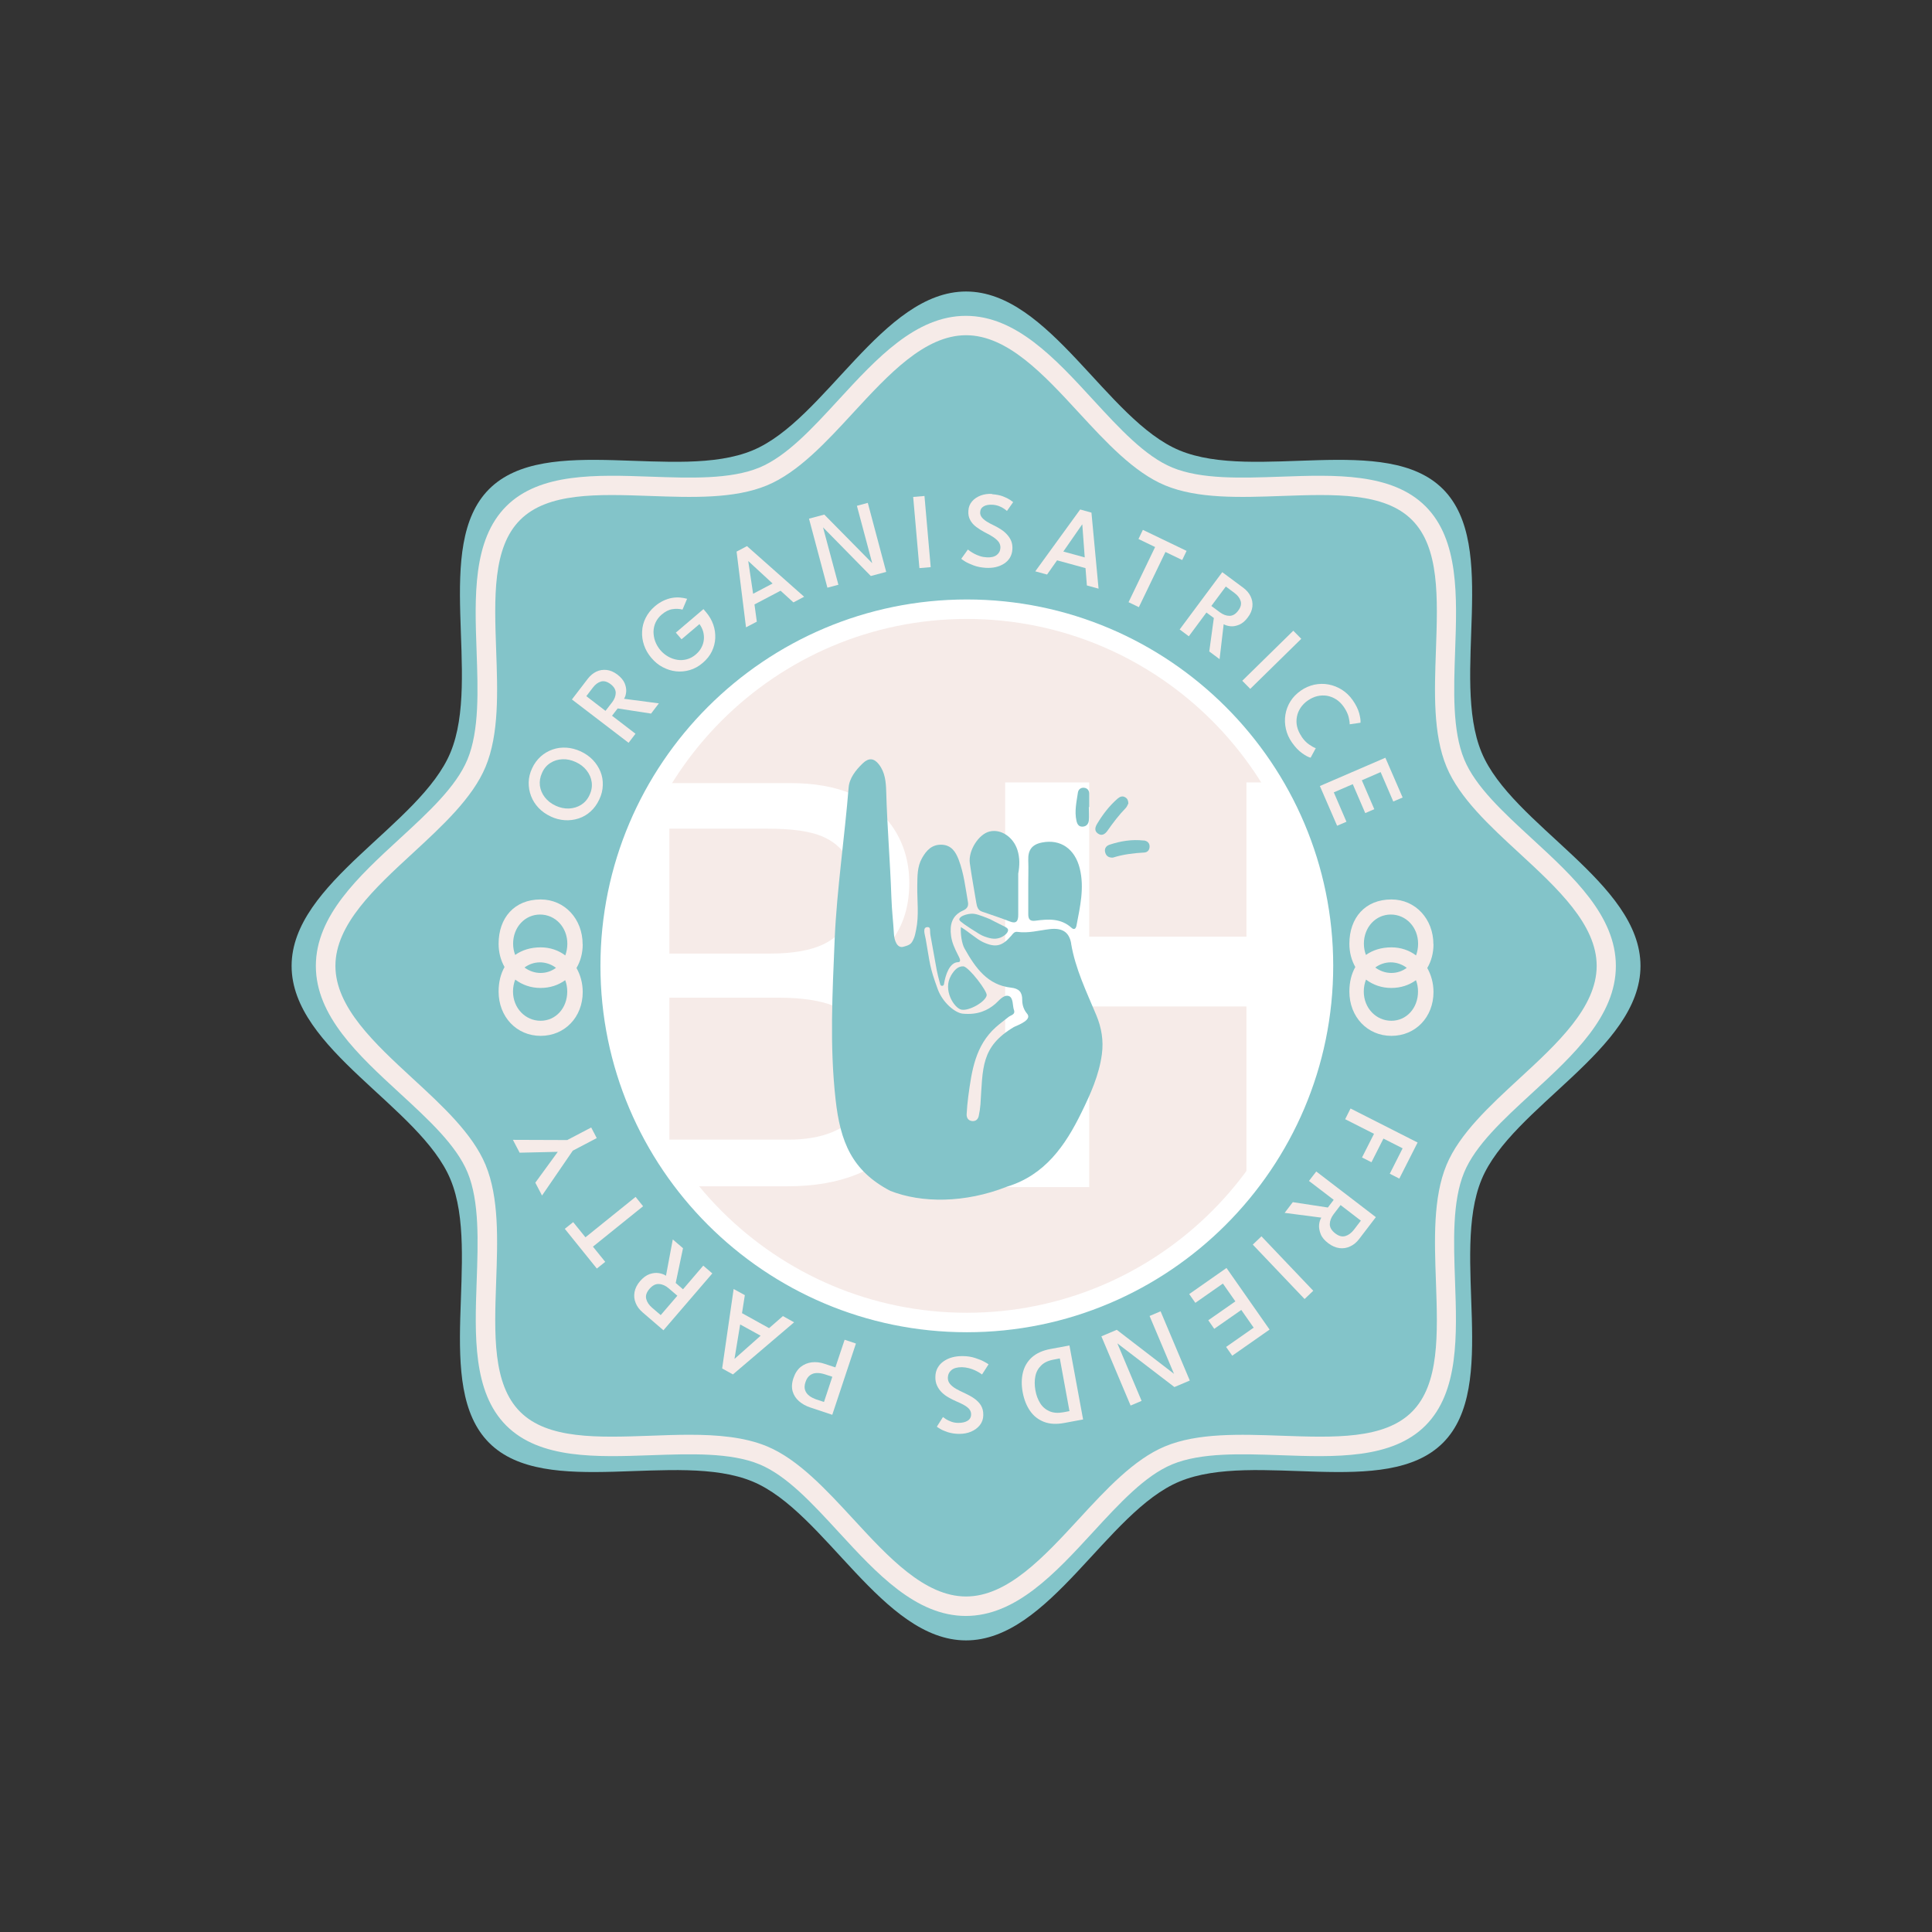 <svg xmlns="http://www.w3.org/2000/svg" xmlns:xlink="http://www.w3.org/1999/xlink" id="a" viewBox="0 0 198.43 198.43"><rect x="0" y="0" width="198.43" height="198.43" fill="#333333" stroke="none"/><defs><style>.c{fill:none;}.d{fill:#f6ebe8;}.e{fill:#fff;}.f{fill:#83c4c9;}.g{clip-path:url(#b);}</style><clipPath id="b"><circle class="c" cx="99.31" cy="99.34" r="36.63"></circle></clipPath></defs><g><path class="f" d="M168.49,99.21c0,8.58-13.23,14.47-16.32,21.93-3.21,7.74,1.86,21.23-3.97,27.05-5.83,5.83-19.32,.76-27.05,3.97-7.46,3.09-13.35,16.32-21.93,16.32s-14.47-13.23-21.93-16.32c-7.74-3.21-21.23,1.86-27.05-3.97-5.83-5.83-.76-19.32-3.97-27.05-3.09-7.46-16.32-13.35-16.32-21.93s13.23-14.47,16.32-21.93c3.21-7.74-1.86-21.23,3.97-27.05,5.83-5.83,19.32-.76,27.05-3.97,7.46-3.09,13.35-16.32,21.93-16.32s14.47,13.23,21.93,16.32c7.74,3.21,21.23-1.86,27.05,3.97,5.83,5.83,.76,19.32,3.97,27.05,3.09,7.46,16.32,13.35,16.32,21.93Z"></path><path class="d" d="M99.21,165.97c-5.14,0-9.17-4.37-13.06-8.6-2.75-2.99-5.35-5.81-8.14-6.97-2.97-1.23-7.11-1.08-11.12-.94-5.62,.2-11.43,.41-14.89-3.04-3.45-3.45-3.24-9.27-3.04-14.89,.14-4.01,.29-8.15-.94-11.12-1.16-2.79-3.98-5.39-6.97-8.14-4.23-3.89-8.61-7.92-8.61-13.06s4.37-9.17,8.6-13.06c2.99-2.75,5.81-5.35,6.97-8.14,1.23-2.97,1.08-7.11,.94-11.12-.2-5.62-.41-11.43,3.04-14.89,3.45-3.45,9.27-3.24,14.89-3.04,4.01,.14,8.15,.29,11.12-.94,2.79-1.16,5.39-3.98,8.14-6.97,3.89-4.23,7.92-8.61,13.06-8.61s9.17,4.37,13.06,8.61c2.75,2.99,5.35,5.81,8.14,6.97,2.97,1.23,7.11,1.08,11.12,.94,5.62-.2,11.43-.41,14.89,3.04,3.45,3.45,3.24,9.27,3.04,14.89-.14,4.01-.29,8.15,.94,11.12,1.16,2.79,3.98,5.39,6.97,8.14,4.23,3.89,8.6,7.92,8.6,13.06s-4.37,9.17-8.61,13.06c-2.99,2.75-5.81,5.35-6.97,8.14-1.23,2.97-1.08,7.11-.94,11.12,.2,5.62,.41,11.43-3.04,14.89-3.45,3.45-9.26,3.24-14.89,3.04-4.01-.14-8.15-.29-11.12,.94-2.79,1.16-5.39,3.98-8.14,6.97-3.89,4.23-7.92,8.6-13.06,8.6Zm-28.4-18.61c2.88,0,5.66,.23,7.97,1.19,3.2,1.33,6.07,4.45,8.85,7.46,3.6,3.91,7.33,7.96,11.59,7.96s7.98-4.05,11.59-7.96c2.78-3.02,5.65-6.13,8.85-7.46,3.37-1.4,7.74-1.24,11.96-1.09,5.43,.19,10.56,.38,13.4-2.46,2.84-2.84,2.65-7.97,2.46-13.4-.15-4.22-.31-8.59,1.09-11.96,1.33-3.2,4.45-6.07,7.46-8.85,3.91-3.6,7.96-7.33,7.96-11.59s-4.05-7.98-7.96-11.59c-3.02-2.78-6.13-5.65-7.46-8.85-1.4-3.37-1.24-7.74-1.09-11.96,.19-5.43,.38-10.56-2.46-13.4-2.84-2.84-7.97-2.65-13.4-2.46-4.22,.15-8.59,.31-11.96-1.09-3.2-1.33-6.07-4.45-8.85-7.46-3.6-3.91-7.33-7.96-11.59-7.96s-7.98,4.05-11.59,7.96c-2.78,3.02-5.65,6.13-8.85,7.46-3.37,1.4-7.74,1.24-11.96,1.09-5.43-.19-10.56-.38-13.4,2.46-2.84,2.84-2.65,7.97-2.46,13.4,.15,4.22,.31,8.59-1.09,11.96-1.33,3.2-4.45,6.07-7.46,8.85-3.91,3.6-7.96,7.33-7.96,11.59s4.05,7.98,7.96,11.59c3.02,2.78,6.13,5.65,7.46,8.85,1.4,3.37,1.24,7.74,1.09,11.96-.19,5.43-.38,10.56,2.46,13.4,2.84,2.84,7.97,2.65,13.4,2.46,1.33-.05,2.67-.1,3.99-.1Z"></path></g><g><circle class="d" cx="99.3" cy="99.19" r="36.63"></circle><g class="g"><g><path class="e" d="M63.25,80.43h17.91c4.88,0,8.35,1.45,10.41,4.34,1.21,1.71,1.82,3.68,1.82,5.92,0,2.61-.74,4.76-2.23,6.43-.77,.88-1.88,1.69-3.33,2.42,2.12,.81,3.71,1.72,4.76,2.73,1.86,1.8,2.79,4.29,2.79,7.47,0,2.67-.84,5.08-2.52,7.25-2.52,3.23-6.52,4.85-12,4.85h-17.62v-41.41Zm15.81,17.51c2.39,0,4.25-.33,5.58-.99,2.09-1.03,3.13-2.89,3.13-5.58s-1.11-4.53-3.33-5.47c-1.25-.53-3.12-.79-5.58-.79h-10.11v12.83h10.31Zm1.9,19.11c3.47,0,5.95-1,7.43-2.99,.93-1.26,1.39-2.78,1.39-4.57,0-3.01-1.36-5.06-4.07-6.15-1.44-.58-3.35-.87-5.72-.87h-11.24v14.58h12.21Z"></path><path class="e" d="M103.24,121.92v-41.56h8.63v15.84h16.15v-15.84h8.63v41.56h-8.63v-18.55h-16.15v18.55h-8.63Z"></path></g></g><path class="e" d="M99.3,136.83c-20.75,0-37.63-16.88-37.63-37.63s16.88-37.63,37.63-37.63,37.63,16.88,37.63,37.63-16.88,37.63-37.63,37.63Zm0-73.26c-19.64,0-35.63,15.98-35.63,35.63s15.98,35.63,35.63,35.63,35.63-15.98,35.63-35.63-15.98-35.63-35.63-35.63Z"></path></g><g><path class="d" d="M147.22,96.98c0-2.59-1.84-4.6-4.31-4.6-2.71,0-4.32,1.9-4.32,4.55,0,.89,.22,1.7,.61,2.39-.4,.71-.61,1.56-.61,2.52,0,2.59,1.84,4.55,4.32,4.55s4.32-1.93,4.32-4.5c0-.92-.24-1.76-.64-2.47,.41-.69,.64-1.53,.64-2.44Zm-4.37-3.05c1.56,0,2.8,1.3,2.8,3,0,.43-.08,.83-.21,1.2-.7-.53-1.57-.83-2.53-.83-1.05,0-1.93,.29-2.62,.78-.13-.35-.21-.74-.21-1.15,0-1.7,1.21-3,2.77-3Zm1.64,5.47c-.44,.33-.98,.53-1.59,.53s-1.18-.21-1.65-.56c.45-.33,.99-.53,1.59-.53s1.18,.21,1.64,.56Zm-1.59,5.44c-1.56,0-2.83-1.3-2.83-3,0-.44,.08-.85,.23-1.23,.71,.54,1.6,.86,2.59,.86s1.84-.29,2.54-.8c.14,.36,.21,.75,.21,1.17,0,1.7-1.18,3-2.74,3Z"></path><path class="d" d="M59.84,96.98c0-2.59-1.84-4.6-4.31-4.6-2.71,0-4.32,1.9-4.32,4.55,0,.89,.22,1.7,.61,2.39-.4,.71-.61,1.56-.61,2.52,0,2.59,1.84,4.55,4.32,4.55s4.32-1.93,4.32-4.5c0-.92-.24-1.76-.64-2.47,.41-.69,.64-1.53,.64-2.44Zm-4.37-3.05c1.56,0,2.8,1.3,2.8,3,0,.43-.08,.83-.21,1.2-.7-.53-1.57-.83-2.53-.83-1.05,0-1.93,.29-2.62,.78-.13-.35-.21-.74-.21-1.15,0-1.7,1.21-3,2.77-3Zm1.64,5.47c-.44,.33-.98,.53-1.59,.53s-1.18-.21-1.65-.56c.45-.33,.99-.53,1.59-.53s1.18,.21,1.64,.56Zm-1.59,5.44c-1.56,0-2.83-1.3-2.83-3,0-.44,.08-.85,.23-1.23,.71,.54,1.6,.86,2.59,.86s1.84-.29,2.54-.8c.14,.36,.21,.75,.21,1.17,0,1.7-1.18,3-2.74,3Z"></path><g><g><path class="d" d="M56.55,83.85c-.48-.22-.9-.52-1.24-.88-.34-.36-.6-.77-.77-1.22-.17-.45-.25-.91-.24-1.4,.01-.49,.13-.97,.35-1.44,.22-.48,.52-.88,.88-1.21,.36-.32,.77-.56,1.22-.72s.93-.22,1.42-.19,.98,.16,1.47,.38c.49,.23,.9,.52,1.25,.88,.34,.36,.6,.76,.78,1.2,.18,.45,.26,.91,.24,1.4-.01,.49-.13,.98-.36,1.46-.23,.49-.52,.9-.89,1.23-.36,.33-.77,.57-1.23,.72s-.93,.21-1.42,.18c-.49-.03-.99-.16-1.47-.39Zm.51-1.1c.46,.21,.92,.31,1.38,.29,.46-.02,.88-.15,1.25-.38,.37-.24,.66-.57,.86-1.01,.21-.44,.28-.88,.22-1.32-.06-.44-.23-.83-.52-1.2-.28-.36-.65-.65-1.11-.86-.46-.21-.91-.31-1.37-.29-.46,.02-.87,.14-1.24,.38-.37,.23-.66,.57-.86,1.02-.2,.44-.27,.87-.22,1.31,.06,.44,.23,.84,.51,1.2,.28,.36,.65,.65,1.11,.86Z"></path><path class="d" d="M58.74,71.84l1.64-2.14c.25-.32,.54-.56,.87-.72,.33-.16,.69-.21,1.06-.17,.37,.04,.74,.2,1.11,.48,.36,.28,.61,.58,.74,.89,.13,.32,.18,.62,.15,.9-.03,.28-.1,.52-.22,.69l3.58,.47-.8,1.05-3.43-.53-.58,.75,2.41,1.85-.71,.93-5.83-4.46Zm3.45,1.17l.68-.88c.24-.31,.36-.63,.37-.96,0-.33-.17-.63-.52-.9-.36-.27-.69-.36-1-.27s-.58,.3-.82,.61l-.68,.89,1.98,1.52Z"></path><path class="d" d="M69.42,64.97l2.83-2.41,.27,.32c.34,.4,.58,.82,.74,1.28,.16,.46,.22,.92,.2,1.39s-.14,.92-.35,1.36c-.21,.43-.52,.82-.93,1.17-.41,.35-.85,.6-1.33,.74-.47,.14-.95,.18-1.42,.13s-.93-.2-1.37-.43-.82-.55-1.16-.95c-.34-.4-.59-.83-.75-1.3-.16-.47-.23-.94-.2-1.42,.02-.48,.14-.94,.36-1.38,.22-.44,.53-.84,.94-1.19,.3-.26,.6-.45,.9-.59,.3-.14,.59-.23,.87-.28,.29-.05,.56-.06,.82-.04,.26,.02,.51,.07,.73,.13l-.47,1.11c-.34-.09-.69-.1-1.06-.04s-.73,.25-1.08,.55c-.27,.23-.48,.5-.62,.8-.14,.3-.21,.62-.22,.95,0,.33,.05,.66,.17,.99,.12,.33,.3,.63,.53,.91,.24,.28,.51,.5,.81,.67,.3,.17,.62,.28,.95,.33,.33,.05,.65,.03,.98-.06s.62-.25,.89-.48c.26-.22,.46-.46,.59-.72,.14-.26,.22-.53,.25-.81,.03-.28,0-.55-.07-.83-.08-.27-.2-.53-.38-.77l-1.84,1.56-.6-.7Z"></path><path class="d" d="M75.66,56.65l1.06-.56,5.87,5.2-1.1,.58-1.32-1.2-2.68,1.41,.24,1.77-1.11,.58-.97-7.79Zm1.68,4.34l2.01-1.06-2.49-2.3h-.01l.5,3.36Z"></path><path class="d" d="M84.42,54.05h.08l1.61,6.01-1.13,.3-1.89-7.09,1.57-.42,5.03,5.1-.07,.03-1.61-6.03,1.12-.3,1.89,7.09-1.58,.42-5.03-5.12Z"></path><path class="d" d="M93.79,51.04l1.16-.1,.64,7.31-1.16,.1-.64-7.31Z"></path><path class="d" d="M101.9,50.76c.43,.03,.8,.1,1.11,.22,.31,.12,.55,.24,.73,.36,.18,.12,.28,.2,.32,.23l-.64,.91c-.05-.05-.15-.13-.28-.22-.14-.1-.31-.19-.51-.27-.2-.08-.43-.13-.68-.15-.38-.02-.68,.03-.91,.16-.23,.13-.36,.34-.37,.61-.01,.19,.04,.35,.15,.5,.11,.15,.27,.29,.48,.43s.47,.28,.77,.42c.25,.12,.5,.26,.73,.41,.24,.15,.45,.33,.63,.53,.18,.2,.33,.42,.43,.67,.1,.25,.14,.54,.12,.85-.02,.33-.11,.62-.26,.87-.15,.25-.36,.45-.61,.61-.25,.16-.54,.28-.86,.35-.32,.07-.66,.09-1.01,.07-.47-.03-.88-.11-1.25-.25-.36-.14-.66-.27-.88-.41-.22-.14-.35-.23-.38-.27l.68-.95s.12,.1,.24,.18c.12,.08,.26,.17,.43,.26,.17,.09,.37,.17,.58,.24,.21,.07,.44,.11,.67,.12,.45,.03,.79-.05,1.03-.23,.24-.18,.37-.42,.39-.73,.01-.23-.05-.44-.18-.62-.14-.18-.33-.35-.57-.51-.24-.16-.52-.31-.84-.47-.32-.17-.61-.35-.88-.55-.27-.2-.48-.43-.63-.71-.15-.27-.22-.59-.19-.97,.02-.37,.15-.69,.38-.96,.23-.27,.53-.46,.89-.6,.36-.13,.75-.19,1.17-.16Z"></path><path class="d" d="M110.95,52.33l1.15,.32,.73,7.81-1.2-.33-.14-1.78-2.92-.8-1.03,1.46-1.21-.33,4.61-6.35Zm-1.73,4.32l2.19,.6-.25-3.38h-.02l-1.93,2.78Z"></path><path class="d" d="M118.65,56.19l-1.72-.83,.45-.94,4.49,2.16-.45,.94-1.72-.83-2.73,5.67-1.06-.51,2.73-5.67Z"></path><path class="d" d="M125.54,58.77l2.17,1.61c.32,.24,.57,.53,.73,.86,.16,.33,.23,.68,.19,1.06-.04,.37-.19,.75-.47,1.11-.27,.37-.57,.62-.88,.75s-.62,.19-.9,.16c-.28-.03-.52-.1-.7-.21l-.42,3.59-1.06-.79,.47-3.44-.76-.56-1.81,2.44-.94-.7,4.38-5.89Zm-1.12,3.47l.89,.66c.32,.23,.64,.35,.97,.35,.33,0,.63-.18,.89-.53,.27-.36,.35-.69,.25-1-.1-.31-.31-.58-.62-.81l-.9-.67-1.49,2Z"></path><path class="d" d="M132.83,64.78l.82,.83-5.24,5.14-.82-.83,5.24-5.14Z"></path><path class="d" d="M133.68,75.66c.24,.35,.5,.62,.78,.81,.28,.19,.5,.32,.68,.37l-.53,.98c-.22-.05-.51-.2-.87-.46-.36-.25-.71-.62-1.04-1.09-.31-.44-.52-.91-.63-1.4s-.13-.98-.05-1.47c.08-.49,.25-.94,.51-1.36s.62-.79,1.06-1.1c.44-.31,.91-.51,1.4-.62,.49-.1,.98-.11,1.46-.02s.94,.27,1.37,.54c.43,.27,.8,.63,1.11,1.07,.33,.47,.55,.92,.67,1.35,.11,.43,.16,.75,.13,.97l-1.11,.16c.01-.18-.03-.44-.11-.77-.09-.33-.25-.66-.49-1.01-.23-.33-.49-.59-.79-.78-.3-.19-.61-.31-.94-.37-.33-.05-.66-.04-1,.04s-.65,.23-.96,.44c-.31,.21-.56,.47-.75,.75-.19,.29-.32,.6-.38,.93-.06,.33-.06,.67,.02,1.01,.08,.34,.23,.68,.46,1.01Z"></path><path class="d" d="M142.29,77.83l1.77,4.08-.96,.41-1.3-3.02-1.93,.84,1.28,2.97-.93,.4-1.28-2.97-1.95,.84,1.3,3.02-.96,.41-1.77-4.08,6.74-2.91Z"></path></g><g><path class="d" d="M145.6,117.34l-1.88,3.71-.98-.5,1.32-2.61-1.97-1-1.23,2.43-.97-.49,1.23-2.43-2.96-1.5,.55-1.1,6.88,3.49Z"></path><path class="d" d="M141.31,125.01l-1.72,2.25c-.26,.34-.56,.59-.91,.75-.35,.17-.72,.23-1.11,.18-.39-.05-.78-.22-1.16-.51-.38-.29-.64-.6-.77-.94s-.19-.65-.16-.95c.03-.3,.11-.54,.23-.73l-3.77-.49,.84-1.1,3.6,.55,.6-.79-2.54-1.94,.75-.97,6.12,4.69Zm-3.63-1.23l-.71,.93c-.25,.33-.38,.67-.39,1.01s.18,.66,.55,.95c.37,.29,.72,.38,1.05,.28,.33-.1,.61-.31,.87-.64l.72-.94-2.08-1.6Z"></path><path class="d" d="M134.88,132.57l-.89,.85-5.32-5.59,.89-.85,5.32,5.59Z"></path><path class="d" d="M130.39,136.56l-3.83,2.68-.63-.9,2.83-1.98-1.27-1.82-2.78,1.94-.61-.88,2.78-1.94-1.28-1.83-2.83,1.98-.63-.9,3.83-2.68,4.42,6.32Z"></path><path class="d" d="M120.7,141.18l-.08,.02-2.55-6.04,1.13-.48,3,7.11-1.58,.67-5.98-4.58,.06-.05,2.55,6.05-1.13,.48-3-7.11,1.58-.67,5.98,4.6Z"></path><path class="d" d="M111.24,145.79l-1.94,.36c-.81,.15-1.51,.11-2.09-.12-.58-.23-1.06-.6-1.42-1.13-.36-.52-.61-1.15-.75-1.89-.14-.74-.13-1.42,.02-2.04s.46-1.14,.92-1.56c.47-.42,1.1-.71,1.92-.86l1.94-.36,1.4,7.59Zm-1.4-.87l-.99-5.4-.63,.12c-.55,.1-.98,.3-1.28,.6-.31,.3-.51,.66-.6,1.1s-.09,.92,0,1.44,.26,.97,.5,1.35c.24,.38,.56,.65,.96,.82,.4,.17,.87,.2,1.42,.1l.63-.12Z"></path><path class="d" d="M98.53,147.27c-.45,0-.84-.07-1.17-.17-.33-.11-.59-.22-.79-.34s-.31-.19-.35-.23l.63-.99c.06,.05,.16,.12,.31,.22,.15,.09,.33,.18,.55,.26,.22,.08,.46,.12,.72,.12,.4,0,.71-.07,.95-.22,.24-.15,.36-.37,.36-.66,0-.19-.06-.37-.18-.52-.12-.15-.3-.29-.53-.42-.23-.13-.51-.27-.83-.4-.27-.12-.53-.25-.79-.4-.26-.15-.49-.32-.69-.52-.2-.2-.36-.43-.48-.69s-.18-.56-.17-.89c0-.35,.08-.66,.23-.93s.35-.49,.61-.67c.26-.18,.55-.32,.88-.41,.33-.09,.68-.13,1.06-.13,.49,0,.93,.07,1.32,.2,.39,.13,.7,.25,.94,.39,.24,.13,.38,.22,.42,.26l-.67,1.04s-.13-.1-.26-.18c-.13-.08-.28-.16-.47-.25-.19-.09-.39-.16-.62-.22-.23-.06-.46-.09-.71-.1-.47,0-.83,.09-1.07,.29-.24,.2-.37,.46-.38,.79,0,.25,.07,.46,.22,.64s.36,.35,.62,.5c.26,.15,.56,.3,.9,.45,.34,.16,.66,.33,.95,.53s.52,.43,.7,.71c.17,.28,.26,.61,.25,1.01,0,.39-.12,.74-.35,1.03-.23,.29-.53,.51-.9,.67s-.78,.23-1.23,.23Z"></path><path class="d" d="M85.48,145.31l-2.25-.75c-.46-.15-.85-.37-1.17-.65s-.54-.62-.65-1.01-.09-.85,.08-1.35c.17-.51,.42-.89,.75-1.16,.33-.26,.72-.42,1.14-.47,.43-.05,.87,0,1.33,.16l1.09,.36,.95-2.84,1.16,.39-2.43,7.32Zm0-3.91l-.77-.25c-.28-.09-.56-.14-.82-.13-.26,0-.49,.08-.7,.23-.2,.15-.36,.38-.46,.7-.11,.32-.12,.6-.04,.83,.08,.23,.22,.42,.43,.58,.21,.16,.46,.28,.74,.38l.77,.25,.85-2.57Z"></path><path class="d" d="M75.27,141.16l-1.1-.61,1.18-8.16,1.15,.63-.29,1.85,2.78,1.54,1.42-1.24,1.15,.64-6.28,5.35Zm2.84-3.98l-2.09-1.15-.58,3.52h.02l2.66-2.36Z"></path><path class="d" d="M68.14,136.63l-2.15-1.85c-.32-.28-.56-.59-.7-.95-.15-.36-.19-.73-.12-1.12,.07-.39,.26-.77,.57-1.13,.31-.36,.64-.6,.98-.72,.34-.12,.66-.15,.96-.1,.3,.05,.54,.14,.72,.27l.7-3.73,1.05,.9-.75,3.57,.75,.65,2.08-2.43,.93,.8-5.03,5.85Zm1.43-3.55l-.89-.76c-.31-.27-.64-.42-.99-.44-.35-.03-.67,.14-.98,.49-.31,.36-.42,.7-.34,1.03,.08,.33,.28,.63,.59,.9l.9,.77,1.71-1.99Z"></path><path class="d" d="M60.9,128.04l1.26,1.56-.86,.69-3.29-4.08,.86-.69,1.26,1.56,5.15-4.15,.77,.96-5.15,4.15Z"></path><path class="d" d="M58.83,118.18l-3.16,4.61-.69-1.32,2.31-3.17-3.92,.09-.69-1.32,5.58,.02,2.46-1.29,.57,1.09-2.46,1.29Z"></path></g></g></g><g><path class="f" d="M110.02,96.92c-.21-1.24-.97-1.64-2.23-1.49-1.1,.13-2.17,.44-3.3,.28-.31-.04-.45,.18-.62,.39-.93,1.09-1.62,1.26-2.91,.66-.67-.31-1.54-1.12-2.27-1.54-.05,.71,.09,1.68,.37,2.19,1.16,2.07,2.41,3.77,4.79,4.03,.81,.09,1.15,.46,1.14,1.27,0,.51,.16,1,.49,1.39,.52,.6-.65,1.08-1.34,1.38-3.41,2.03-3.19,4.18-3.44,7.95-.03,.39-.09,.78-.17,1.16-.07,.36-.3,.59-.69,.55-.39-.04-.57-.33-.56-.69,.03-.62,.09-1.23,.17-1.85,.35-2.6,.71-5.2,2.83-7.1,.41-.37,.86-.69,1.29-1.04,.25-.21,.76-.24,.56-.76-.14-.38-.03-1.27-.55-1.41-.53-.15-1.06,.57-1.35,.81-.78,.67-1.81,1.16-3.35,1.01-.77-.07-2.06-1.12-2.57-2.52-.87-2.39-.77-2.54-1.24-5.18-.08-.44-.36-1.19,.2-1.19,.36,0,.21,.37,.29,.82,.37,2.09,.28,1.52,.65,3.6,.04,.24,.2,.9,.36,1.47,.05,.2,.35,.19,.38-.02,.16-1.01,.59-2.24,1.45-2.27,.42-.01,.09-.53-.03-.78-.31-.61-.6-1.23-.69-1.92-.15-1.13,.08-2.09,1.23-2.6,.38-.17,.58-.42,.51-.84-.26-1.48-.42-2.98-.96-4.39-.3-.78-.73-1.48-1.71-1.53-1.03-.05-1.61,.58-2.06,1.39-.5,.89-.46,1.88-.48,2.86-.02,1.5,.19,3-.12,4.49-.06,.29-.11,.58-.22,.85-.25,.6-.39,.7-1.09,.89-.65,.18-.94-.68-.97-1.35-.07-1.27-.2-2.16-.26-3.76-.13-3.76-.43-7.19-.53-10.84-.03-.98-.11-1.96-.75-2.78-.51-.66-1.05-.69-1.65-.12-.74,.71-1.39,1.55-1.46,2.5-.39,4.9-1.22,10.6-1.43,15.51-.23,5.57-.53,10.97,.09,16.52,.48,4.33,1.66,7.32,5.62,9.39,3.2,1.26,7.64,1.28,11.98-.43,3.9-1.19,5.99-4.21,7.66-7.63,.93-1.9,1.8-3.83,2.09-5.97,.19-1.41-.04-2.74-.57-4.01-1-2.4-2.15-4.74-2.59-7.36Z"></path><path class="f" d="M98.53,94.41c-.01,.13,.08,.25,1.12,.93,.74,.48,1.11,.72,1.45,.84,.45,.16,1,.35,1.59,.14,.43-.15,.9-.53,.84-.84-.03-.16-.2-.24-.56-.42-1.4-.69-1.1-.58-1.4-.7-.93-.37-1.4-.55-1.87-.51-.47,.04-1.13,.25-1.17,.56Z"></path><path class="f" d="M100.27,92.71c.07,.42,.17,.78,.59,.92,.96,.33,1.93,.65,2.88,1.02,.62,.24,.85-.02,.84-.71,0-1.4,0-2.81,0-4.21,.15-.82,.17-1.63-.08-2.42-.42-1.34-1.69-2.19-2.86-1.91-1.13,.27-2.22,1.98-2.03,3.28,.19,1.35,.44,2.69,.66,4.03Z"></path><path class="f" d="M97.68,100.2c-.88,1.47,.33,3.36,1.07,3.5,.79,.15,2.46-.8,2.59-1.47,.08-.41-1.75-2.82-2.37-2.98-.58-.03-.94,.36-1.3,.95Z"></path><path class="f" d="M105.61,90.81c0,1.03,0,2.06,0,3.08,0,.54,.18,.75,.76,.67,1.29-.17,2.59-.26,3.68,.73,.25,.23,.44,.13,.51-.21,.37-1.95,.83-3.89,.34-5.88-.5-2.03-1.99-3.04-3.87-2.67-1.04,.2-1.46,.77-1.42,1.83,.03,.81,0,1.63,0,2.44Z"></path><path class="f" d="M117.48,86.33c-1.21-.14-2.39,.05-3.53,.43-.38,.13-.56,.44-.42,.85,.12,.36,.4,.49,.78,.47,1.04-.33,2.12-.46,3.22-.52,.33-.02,.53-.26,.54-.59,.02-.39-.25-.61-.59-.65Z"></path><path class="f" d="M112.75,85.6c.42,.31,.75,.06,.99-.27,.58-.83,1.18-1.62,1.88-2.34,.13-.13,.19-.33,.27-.47-.01-.29-.09-.49-.3-.62-.3-.19-.56-.08-.8,.12-.86,.75-1.55,1.65-2.13,2.63-.19,.33-.27,.69,.09,.95Z"></path><path class="f" d="M111.21,84.9c.38-.02,.59-.29,.62-.64,.04-.45,0-.91,0-1.37h.04c0-.46,0-.91,0-1.37,0-.33-.18-.57-.52-.61-.34-.04-.59,.17-.64,.48-.14,.96-.37,1.92-.15,2.91,.08,.35,.24,.63,.64,.6Z"></path></g></svg>